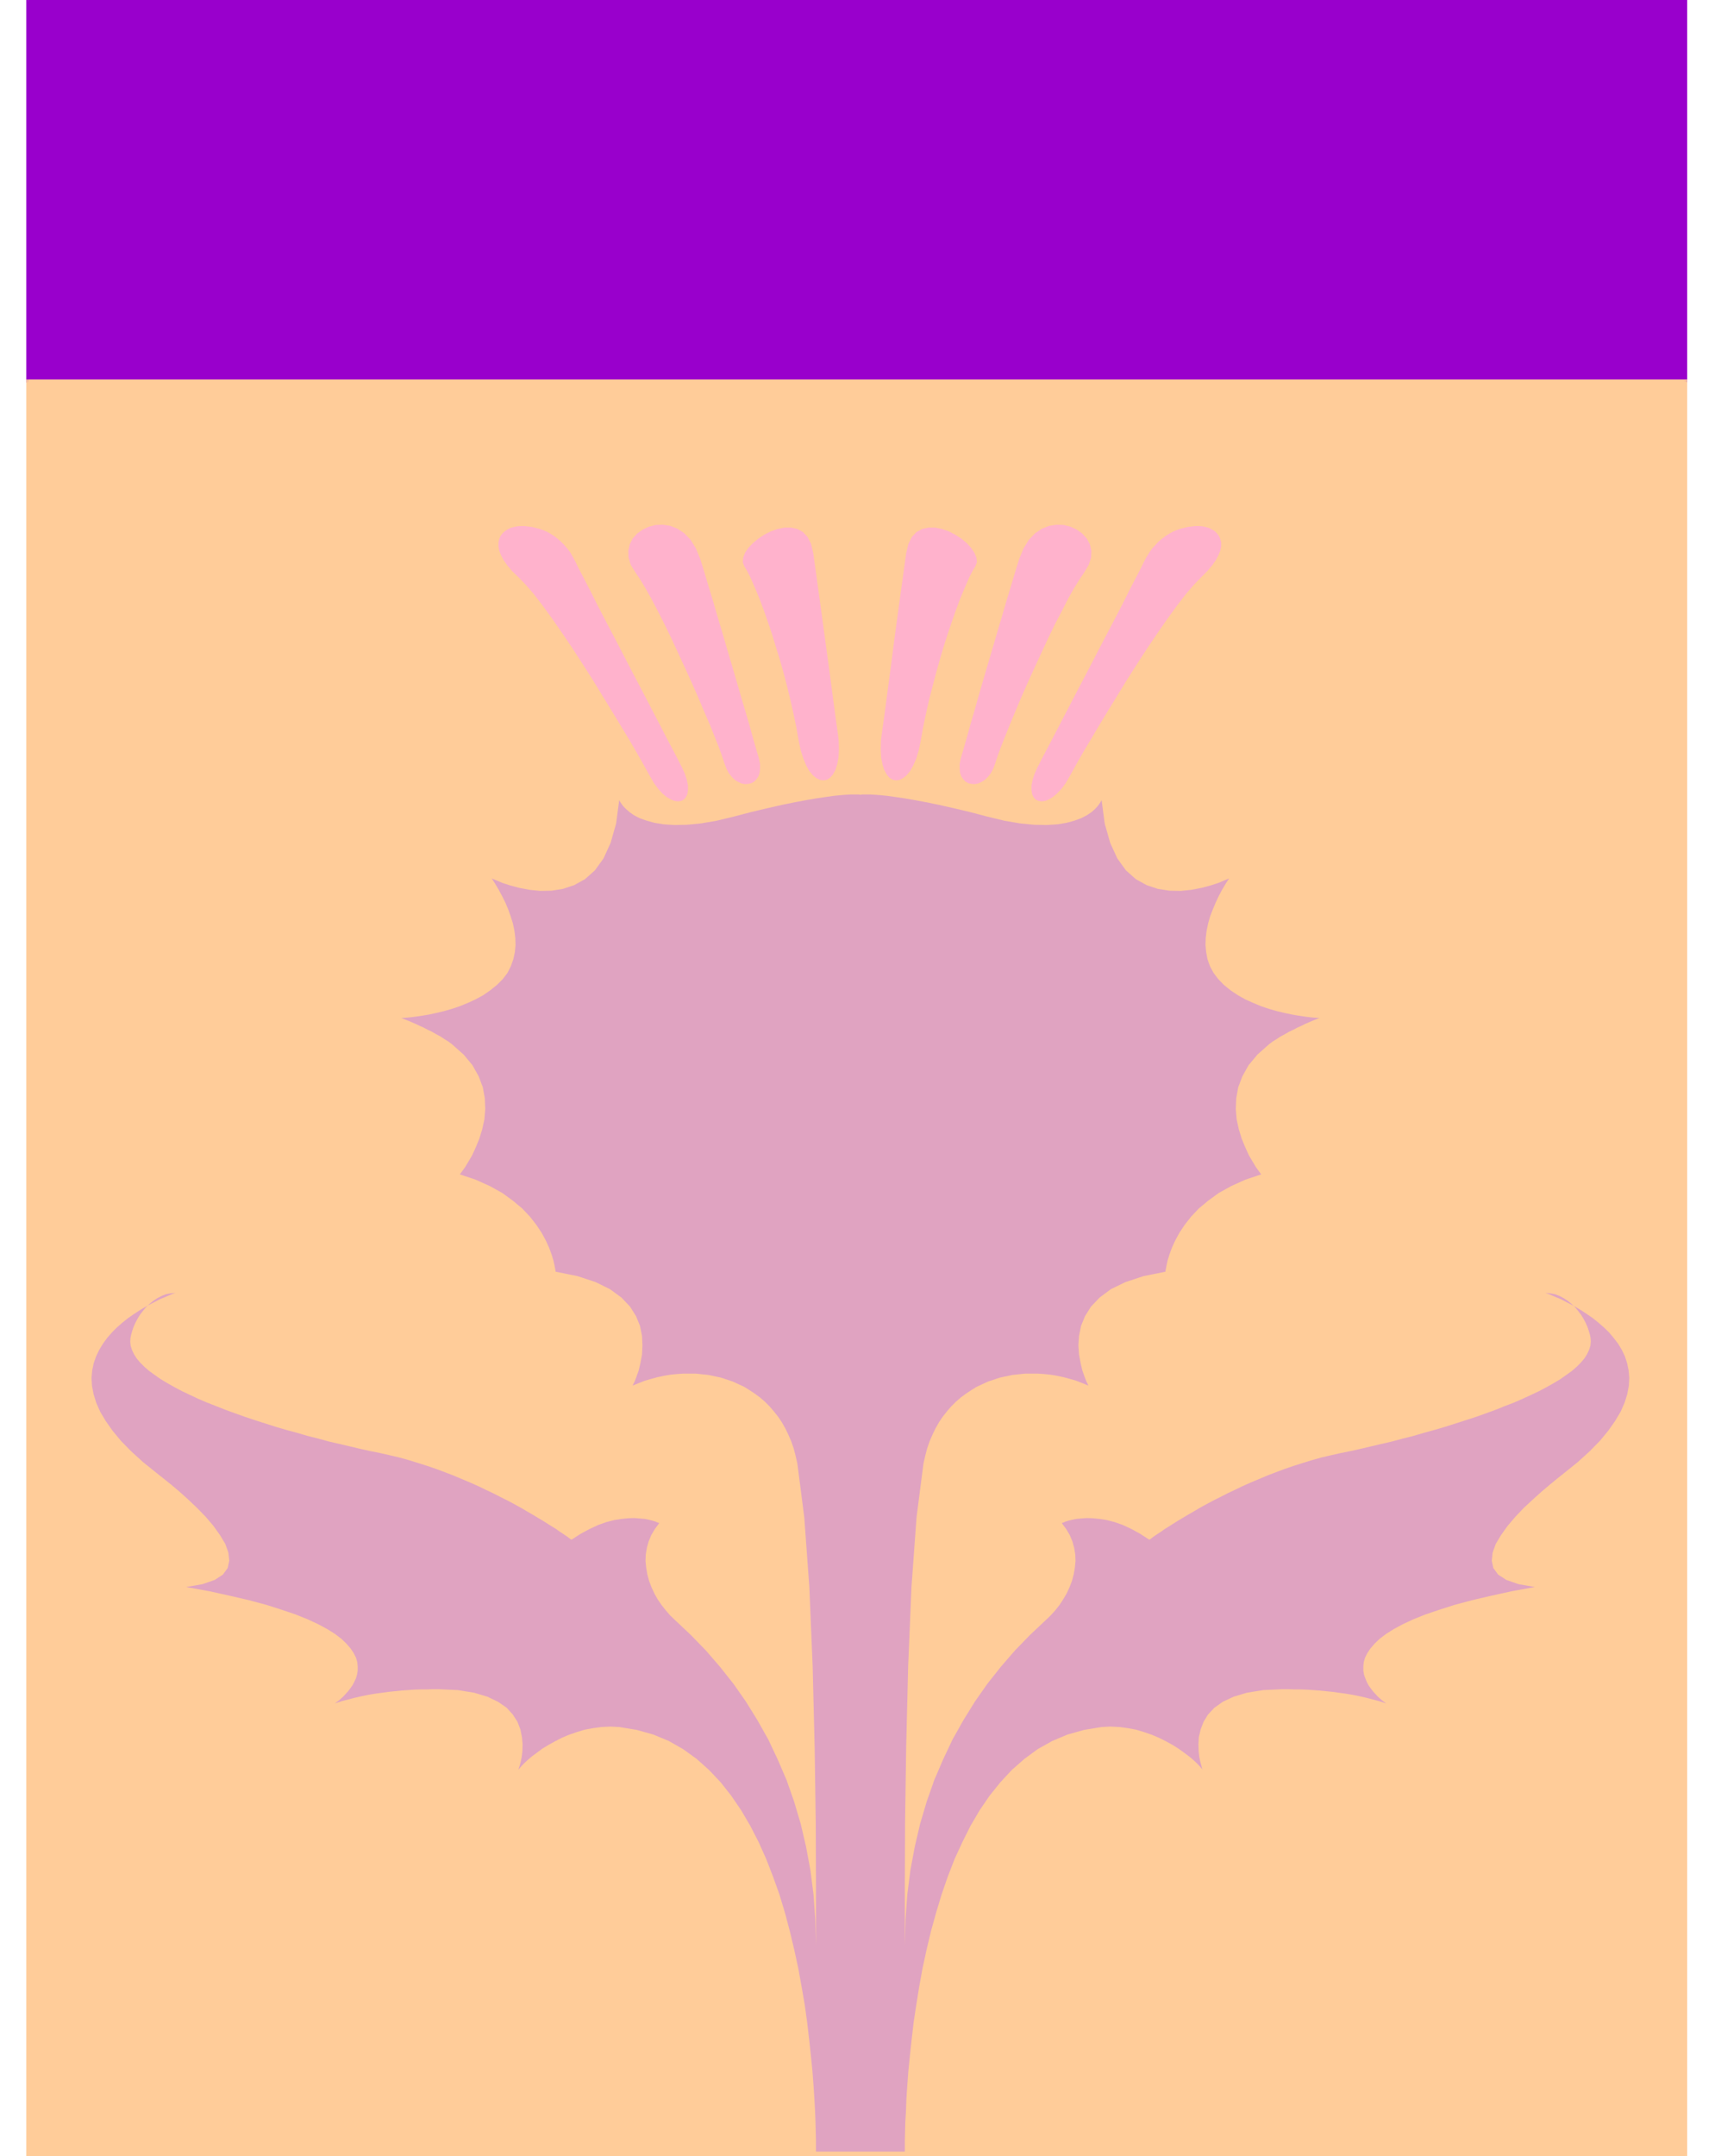 <svg xmlns="http://www.w3.org/2000/svg" fill-rule="evenodd" height="936" preserveAspectRatio="none" stroke-linecap="round" viewBox="0 0 7785 9750" width="747.36"><style>.pen1{stroke:none}.brush2{fill:#90c}.brush3{fill:#fc9}</style><path class="pen1 brush2" d="M126 0h7499v1723H126V0z"/><path class="pen1 brush2" fill-rule="nonzero" d="m7632 0-7-7H126V7h7499l-7-7h14v-7h-7z"/><path class="pen1 brush2" fill-rule="nonzero" d="m7625 1730 7-7V0h-14v1723l7-7v14h7v-7z"/><path class="pen1 brush2" fill-rule="nonzero" d="m119 1723 7 7h7499v-14H126l7 7h-14v7h7z"/><path class="pen1 brush2" fill-rule="nonzero" d="m126-7-7 7v1723h14V0l-7 7V-7h-7v7z"/><path class="pen1 brush3" d="M126 1723h7499v8027H126V1723z"/><path class="pen1 brush3" fill-rule="nonzero" d="m7632 1723-7-7H126v14h7499l-7-7h14v-7h-7z"/><path class="pen1 brush3" fill-rule="nonzero" d="m7625 9757 7-7V1723h-14v8027l7-7v14h7v-7z"/><path class="pen1 brush3" fill-rule="nonzero" d="m119 9750 7 7h7499v-14H126l7 7h-14v7h7z"/><path class="pen1 brush3" fill-rule="nonzero" d="m126 1716-7 7v8027h14V1723l-7 7v-14h-7v7z"/><path class="pen1" style="fill:#e0a3c1" d="M3691 9730v-51l-1-37-1-43-2-51-3-56-4-61-5-66-7-70-8-74-9-77-11-79-14-81-15-83-18-83-20-84-22-83-25-83-29-81-31-80-34-76-38-74-41-70-45-66-48-61-53-56-56-50-61-44-65-37-70-29-75-21-79-13-40-2-40 2-38 5-38 7-36 11-35 12-33 14-31 16-29 16-28 17-24 18-23 17-20 17-16 15-14 15-11 13 1-4 4-12 5-18 5-23 3-27 1-31-3-33-7-34-13-34-21-33-28-31-39-27-48-23-60-18-74-12-87-4h-27l-28 1h-28l-28 1-28 2-29 2-29 3-29 3-29 4-30 4-30 5-30 6-31 7-31 8-31 8-31 10 1-1 4-3 6-4 8-6 9-8 10-9 10-11 11-12 10-13 10-14 8-15 8-17 5-17 3-18v-19l-2-20-6-20-10-20-14-21-19-22-23-22-29-22-35-22-41-22-47-22-55-22-62-21-69-22-78-21-86-20-95-21-105-19 74-13 55-19 37-24 22-30 7-33-4-37-14-39-24-40-30-42-35-41-39-40-40-38-40-36-38-32-35-28-29-23-62-50-54-49-46-47-38-46-31-44-25-42-18-41-12-39-7-37-2-36 3-34 7-33 11-31 14-29 17-28 19-26 22-25 23-23 24-21 25-20 26-18 26-17 25-15 24-13 23-12 21-11 20-8 16-7 14-6 10-4 7-2 2-1-22 2-21 4-20 8-19 10-18 12-17 14-16 15-14 17-13 17-11 18-10 19-8 18-6 18-5 17-3 16-1 15 2 19 6 19 9 19 12 19 16 19 19 19 22 19 25 18 27 19 30 18 32 18 34 18 36 17 38 18 40 17 41 16 43 17 44 16 45 16 45 15 47 15 47 15 48 14 48 13 48 14 48 12 47 13 48 11 47 11 46 11 45 10 45 9 44 10 43 10 43 12 42 13 41 13 41 14 40 15 39 15 38 16 38 16 36 16 35 17 34 16 33 17 32 16 30 16 29 16 27 16 26 15 25 15 22 13 22 14 19 12 18 11 15 11 14 9 12 8 10 7 8 6 5 4 4 2 1 1 42-27 41-22 39-18 37-13 35-9 32-5 31-3 27-1 25 2 23 2 19 4 16 4 13 4 9 4 6 2 2 1-20 27-16 27-12 29-8 29-5 30-1 30 3 30 5 29 8 30 11 29 13 28 15 27 18 26 19 24 20 23 22 21 71 67 68 70 64 74 61 77 56 80 52 84 49 87 43 91 40 93 34 97 30 101 24 103 20 107 14 110 8 113 3 116v-268l-1-285-5-343-9-366-15-358-23-316-31-241-8-36-9-34-11-32-13-30-14-29-16-28-17-25-19-24-19-22-21-21-22-19-23-17-24-16-24-15-26-12-26-12-27-9-27-9-28-6-28-6-29-3-28-3h-58l-29 2-30 3-29 5-28 6-29 8-28 8-28 11-27 11 2-5 7-14 8-21 10-28 8-34 7-38 2-42-2-43-9-45-18-44-27-43-39-41-52-38-65-32-82-27-99-20v-4l-2-10-3-16-5-22-8-26-11-30-15-33-19-35-24-36-29-37-35-37-42-35-48-35-56-31-64-29-72-24 3-4 8-11 13-18 15-25 17-29 16-35 16-39 13-42 10-45 4-47-2-49-9-50-19-50-28-50-40-48-53-47-16-12-18-11-18-12-19-10-19-11-19-9-19-10-18-8-17-8-16-7-14-6-12-5-10-4-8-3-4-1-2-1h3l9-1 15-1 19-2 23-3 27-4 30-5 32-7 34-8 35-10 36-12 37-15 35-16 35-19 32-22 31-25 27-27 21-28 15-30 11-31 7-32 3-32-1-32-4-33-7-33-10-32-11-31-13-31-15-30-15-28-16-27-16-25 6 3 17 7 26 11 34 11 41 11 46 9 49 5 52-1 51-8 51-17 49-27 45-40 39-54 32-70 25-88 14-106 1 2 3 6 6 9 8 11 13 13 16 14 20 14 25 13 31 11 36 10 42 7 48 3 56-1 63-6 71-12 79-19 80-21 72-17 66-15 59-12 53-10 47-8 41-6 35-5 31-3 25-2 21-1h37l4 1h4l4-1h37l21 1 26 2 30 3 36 5 41 6 47 8 53 10 59 12 66 15 72 17 80 21 79 19 71 12 63 6 56 1 48-3 42-7 36-10 30-11 25-13 21-14 16-14 12-13 8-11 6-9 3-6 1-2 14 106 25 88 32 70 39 54 45 40 49 27 51 17 52 8 51 1 49-5 46-9 41-11 34-11 26-11 17-7 6-3-16 25-16 27-15 28-14 30-13 31-12 31-9 32-7 33-4 33-1 32 3 32 6 32 11 31 16 30 21 28 26 27 31 25 33 22 34 19 36 16 36 15 36 12 35 10 34 8 33 7 29 5 27 4 23 3 19 2 15 1 9 1h3l-2 1-4 1-8 3-10 4-12 5-14 6-16 7-16 8-18 8-19 10-19 9-19 11-19 10-18 12-18 11-16 12-53 47-40 48-28 50-19 50-9 50-2 49 4 47 10 45 13 42 16 39 16 35 17 29 15 25 13 18 8 11 3 4-72 24-64 29-56 31-48 35-42 35-35 37-29 37-24 36-19 35-15 33-11 30-8 26-5 22-3 16-2 10v4l-99 20-82 27-66 32-51 38-39 41-27 43-18 44-9 45-3 43 3 42 7 38 8 34 10 28 8 21 7 14 2 5-27-11-28-11-28-8-29-8-29-6-29-5-29-3-29-2h-58l-29 3-29 3-28 6-28 6-27 9-27 9-26 12-26 12-24 15-24 16-23 17-22 19-21 21-19 22-19 24-17 25-16 28-14 29-13 30-11 32-9 34-8 36-31 241-23 316-15 358-9 366-5 343-1 285v268l3-116 8-113 14-110 20-107 24-103 30-101 34-97 40-93 43-91 49-87 52-84 56-80 61-77 64-74 68-70 71-67 22-21 21-23 19-24 17-26 16-27 13-28 11-29 8-30 5-29 3-30-1-30-5-30-8-29-12-29-16-27-20-27 2-1 6-2 9-4 13-4 16-4 19-4 22-2 26-2 27 1 31 3 32 5 35 9 37 13 39 18 40 22 42 27 1-1 4-2 5-4 8-6 10-7 12-8 14-9 15-11 18-11 19-12 22-14 22-13 25-15 26-15 27-16 29-16 30-16 32-16 33-17 34-16 35-17 36-16 38-16 38-16 39-15 40-15 41-14 41-13 42-13 43-12 43-10 44-10 45-9 45-10 46-11 47-11 48-11 48-13 48-12 48-14 47-13 48-14 47-15 47-15 46-15 45-16 44-16 42-17 42-16 39-17 39-18 36-17 34-18 32-18 30-18 27-19 25-18 22-19 19-19 16-19 12-19 9-19 6-19 2-19-1-15-3-16-5-17-6-18-8-18-10-19-11-18-13-17-14-17-16-15-17-14-18-12-19-10-20-8-22-4-22-2 2 1 7 2 10 4 14 6 16 7 20 8 21 11 23 12 24 13 25 15 26 17 26 18 25 20 24 21 24 23 21 25 20 26 17 28 14 29 10 31 7 33 3 34-2 36-7 37-12 39-18 41-25 42-31 44-38 46-46 47-54 49-62 50-29 23-34 28-38 32-40 36-41 38-38 40-35 41-30 42-24 40-14 39-4 37 7 33 22 30 37 24 55 19 74 13-105 19-95 21-86 20-78 21-69 22-62 21-55 22-47 22-41 22-35 22-29 22-23 22-19 22-14 21-10 20-6 20-2 20v19l3 18 6 17 7 17 8 15 10 14 10 13 11 12 10 11 10 9 9 8 8 6 6 4 4 3 1 1-31-10-31-8-31-8-31-7-30-6-30-5-30-4-29-4-30-3-29-3-28-2-29-2-28-1h-27l-28-1h-27l-87 4-74 12-60 18-49 23-38 27-29 31-20 33-13 34-8 34-2 33 1 31 3 27 5 23 5 18 3 12 2 4-11-13-14-15-16-15-20-17-23-17-25-18-27-17-29-16-32-16-33-14-35-12-36-11-38-7-38-5-40-2-40 2-79 13-75 21-69 29-66 37-60 44-57 50-52 56-49 61-45 66-41 70-37 74-35 76-31 80-28 81-25 83-23 83-20 84-18 83-15 83-13 81-12 79-9 77-8 74-7 70-5 66-4 61-2 56-3 51-1 43-1 37v51h-402z"/><path class="pen1" d="m3985 3350-1 41 2 35 6 31 8 25 11 20 12 15 15 9 15 3 16-2 16-8 16-13 16-19 14-25 14-32 11-37 9-43 11-62 13-62 14-62 16-62 16-61 17-60 17-58 18-56 18-53 17-49 17-46 17-42 16-37 14-32 14-27 12-20 7-18-2-21-9-22-15-22-20-22-24-20-28-18-29-15-31-11-31-6h-30l-28 6-26 14-21 22-16 32-10 42-15 109-18 130-19 140-18 139-17 128-14 105-10 71-3 26zm361 80-5 25v22l2 19 6 16 9 13 10 10 13 7 14 3 14 1 16-3 15-7 15-9 14-14 13-16 11-21 9-24 10-31 15-41 19-48 22-55 25-60 27-64 29-66 31-68 31-67 31-67 31-64 31-59 28-55 27-48 25-40 21-31 20-34 11-33 1-31-7-29-14-26-20-22-25-18-28-13-31-8-33-1-33 5-33 13-31 21-28 29-24 39-20 49-18 58-19 64-21 69-21 72-22 74-22 76-22 74-21 72-20 69-18 64-17 58-14 51-12 42-9 31-6 20-2 7zm348 38-14 31-9 28-5 25v22l3 18 7 14 9 10 13 6 14 2 16-2 17-7 18-11 19-16 20-21 19-26 18-31 15-27 21-38 27-47 33-55 36-61 40-66 43-70 44-72 46-72 46-71 46-68 45-65 43-59 40-52 37-43 33-34 27-27 22-26 17-24 12-23 8-20 4-19v-18l-4-15-6-14-9-12-10-10-13-8-14-7-15-4-15-3-16-1h-16l-16 2-17 2-16 4-17 4-17 6-17 7-16 9-16 10-16 12-16 13-14 15-15 16-13 18-13 21-12 22-15 31-23 44-29 56-33 66-38 73-41 78-42 81-42 81-42 80-40 77-37 71-32 62-28 53-21 40-13 26-5 9zm-900-118 1 41-2 35-6 31-8 25-11 20-13 15-14 9-15 3-16-2-17-8-16-13-16-19-14-25-13-32-12-37-9-43-11-62-13-62-14-62-15-62-16-61-17-60-18-58-17-56-18-53-17-49-17-46-17-42-16-37-14-32-14-27-12-20-7-18 2-21 8-22 15-22 21-22 24-20 27-18 30-15 31-11 31-6h30l28 6 25 14 21 22 16 32 10 42 15 109 18 130 19 140 19 139 17 128 14 105 10 71 3 26zm-361 80 5 25v22l-2 19-6 16-9 13-10 10-13 7-14 3-14 1-16-3-15-7-15-9-14-14-13-16-11-21-9-24-10-31-15-41-19-48-22-55-26-60-27-64-29-66-31-68-31-67-31-67-31-64-30-59-29-55-27-48-24-40-21-31-21-34-10-33-1-31 7-29 13-26 20-22 25-18 28-13 31-8 33-1 33 5 33 13 31 21 28 29 24 39 20 49 18 58 19 64 21 69 21 72 22 74 22 76 22 74 21 72 20 69 19 64 17 58 14 51 12 42 9 31 6 20 2 7zm-349 38 14 31 9 28 5 25v22l-3 18-7 14-9 10-12 6-14 2-16-2-17-7-19-11-19-16-19-21-19-26-18-31-15-27-21-38-27-47-32-55-37-61-40-66-43-70-44-72-46-72-46-71-46-68-45-65-43-59-40-52-37-43-33-34-28-27-22-26-17-24-12-23-8-20-3-19v-18l3-15 6-14 9-12 11-10 12-8 14-7 15-4 16-3 16-1h16l16 2 17 2 16 4 17 4 17 6 17 7 16 9 16 10 16 12 15 13 15 15 14 16 14 18 12 21 12 22 15 31 23 44 29 56 33 66 38 73 41 78 42 81 42 81 42 80 40 77 37 71 32 62 28 53 21 40 13 26 5 9z" style="fill:#ffb2cc"/></svg>
